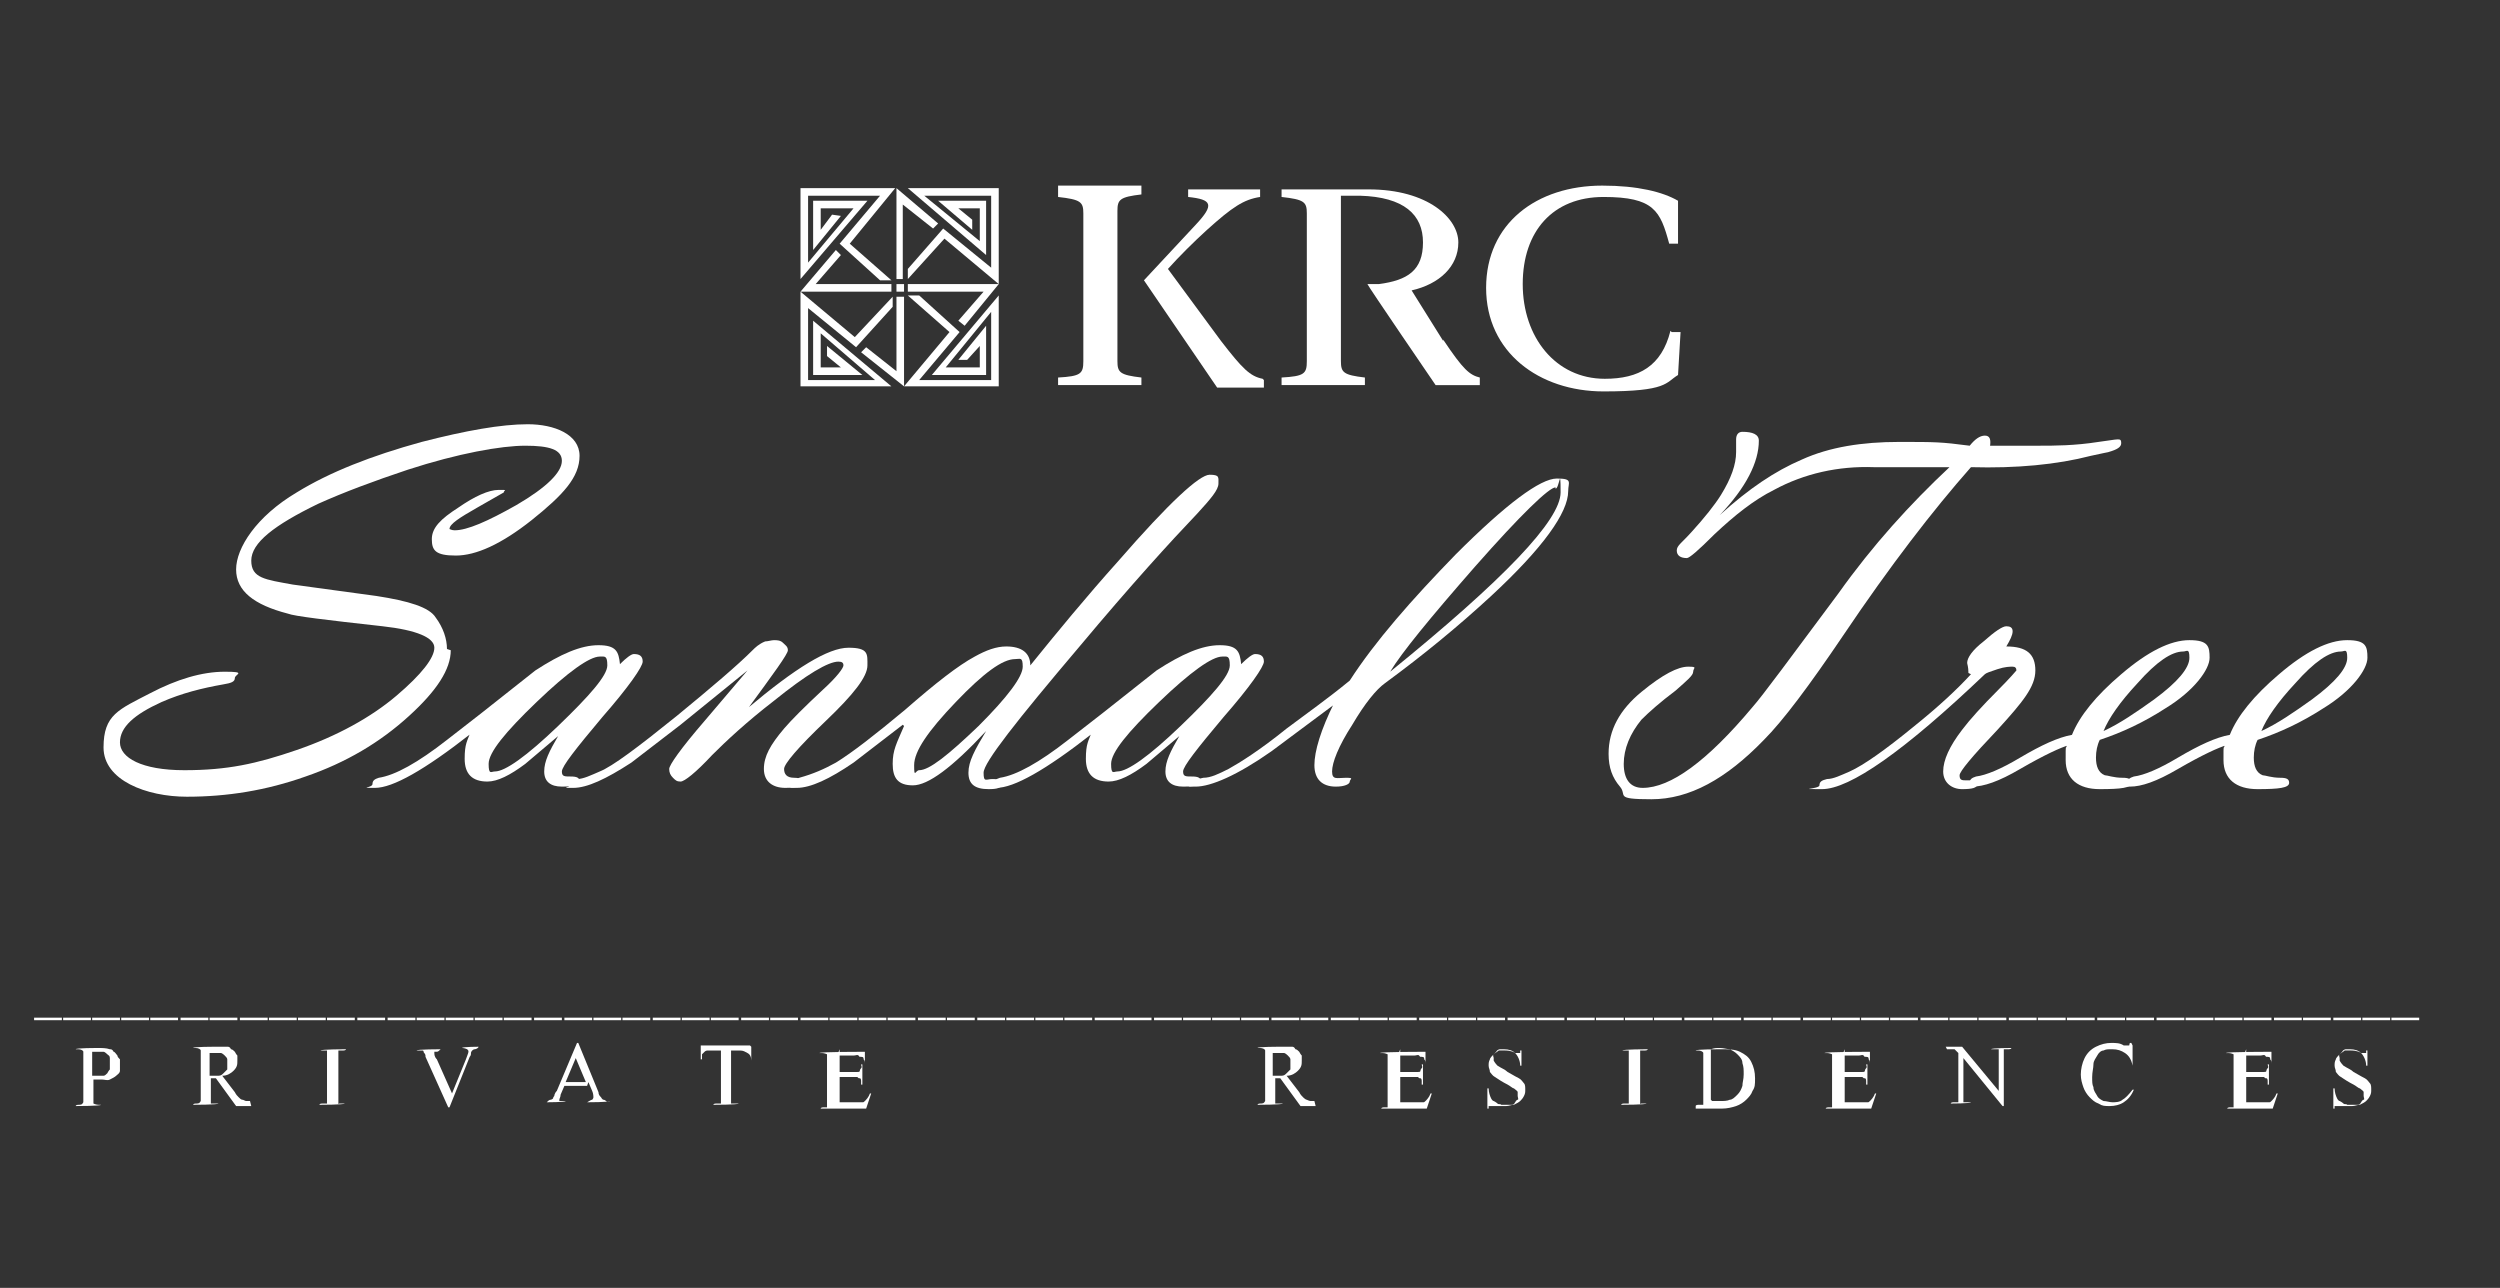 <?xml version="1.0" encoding="UTF-8"?>
<svg id="Layer_4" xmlns="http://www.w3.org/2000/svg" version="1.1" viewBox="0 0 198 102">
  <rect x="0" y="0" width="198" height="102" fill="#333333" stroke="none"/>
  <!-- Generator: Adobe Illustrator 29.1.0, SVG Export Plug-In . SVG Version: 2.1.0 Build 142)  -->
  <defs>
    <style>
      .st0 {
        fill: #fff;
      }
    </style>
  </defs>
  <g>
    <rect class="st0" x="71" y="22.5" width=".6" height=".6"/>
    <polygon class="st0" points="66.2 19.8 63.4 23.1 70.6 23.1 70.6 22.5 64.6 22.5 66.6 20.2 66.2 19.8"/>
    <polygon class="st0" points="64.4 15.9 64.4 19.8 66.6 17.1 65.9 17 65 18.2 65 16.5 67.6 16.5 64 20.8 64 15.5 69.7 15.5 66.5 19.3 69.7 22.2 70.6 22.2 67.3 19.3 70.9 14.9 63.4 14.9 63.4 22.1 68.7 15.9 64.4 15.9"/>
    <polygon class="st0" points="71 29.4 68.6 27.5 68.2 27.9 71.6 30.6 71.6 23.5 71 23.5 71 29.4"/>
    <polygon class="st0" points="64.4 29.7 68.3 29.7 65.5 27.4 65.5 28.2 66.6 29.1 65 29.1 65 26.4 69.3 30.1 64 30.1 64 24.4 67.8 27.5 70.7 24.3 70.7 23.5 67.7 26.7 63.4 23.1 63.4 30.6 70.6 30.6 64.4 25.4 64.4 29.7"/>
    <polygon class="st0" points="76.4 25.8 79.1 22.5 71.9 22.5 71.9 23.1 77.9 23.1 75.9 25.4 76.4 25.8"/>
    <polygon class="st0" points="78.1 29.7 78.1 25.8 75.9 28.5 76.6 28.5 77.6 27.4 77.6 29.1 74.9 29.1 78.5 24.7 78.5 30.1 72.8 30.1 76 26.3 72.8 23.4 71.9 23.4 75.2 26.3 71.6 30.6 79.1 30.6 79.1 23.4 73.8 29.7 78.1 29.7"/>
    <polygon class="st0" points="71.5 16.2 73.9 18.1 74.3 17.7 71 14.9 71 22.1 71.5 22.1 71.5 16.2"/>
    <polygon class="st0" points="78.1 20.2 78.1 15.9 74.3 15.9 77 18.2 77 17.4 75.9 16.5 77.6 16.5 77.6 19.1 73.2 15.5 78.5 15.5 78.5 21.2 74.7 18.1 71.9 21.3 71.9 22.1 74.8 18.9 79.1 22.5 79.1 14.9 71.9 14.9 78.1 20.2"/>
    <path class="st0" d="M100.1,30.1v.6h-3.7l-5.8-8.5h0c0,0,0,0,0,0l4.1-4.4c1.5-1.6,1.3-2-.6-2.2v-.6h5.7v.6c-1.3.2-2.2.8-4.2,2.6-1.1,1-2.2,2.1-3.1,3.1l4.2,5.7c1.7,2.2,2.3,2.8,3.3,3Z"/>
    <path class="st0" d="M83.8,15.6c1.8.2,2,.4,2,1.3v11.7c0,1-.2,1.2-2,1.3v.6h6.6v-.6c-1.7-.2-1.9-.4-1.9-1.3v-3.6h0v-6.8h0v-1.5c0-.9.2-1.1,1.9-1.3v-.7h-6.6v.6Z"/>
    <path class="st0" d="M114.3,27l-2.5-4c2.2-.5,3.7-1.9,3.7-3.8s-2.4-4.2-7.1-4.2h-6.9v.6c1.8.2,2,.4,2,1.3v11.7c0,1-.2,1.2-2,1.3v.6h6.6v-.6c-1.7-.2-1.9-.4-1.9-1.3v-3.6h0v-3.5h0v-6h1.5c3.5.1,5,1.5,5,3.7s-1.2,3-3.5,3.3h-.9c0,.1,5.4,8,5.4,8h3.5v-.6c-.8-.2-1.3-.6-2.9-3Z"/>
    <path class="st0" d="M132.3,26.2c-.7,2.8-2.5,3.8-5.2,3.8-3.9,0-6.5-3.3-6.5-7.5s2.4-6.9,6.4-6.9,4.5,1.1,5.2,3.7h.7v-3.4c-1.2-.7-3.2-1.2-6-1.2-5.2,0-9.2,3-9.2,8.1s4.2,8.2,9.3,8.2,4.9-.7,5.9-1.3l.2-3.4h-.7Z"/>
  </g>
  <g>
    <g>
      <path class="st0" d="M35.7,51.5c0,1.5-1.1,3.2-3.3,5.2-2.3,2.1-5,3.7-8.2,4.8-3.1,1.1-6.2,1.6-9.4,1.6s-6.6-1.3-6.6-3.9,1.2-3,3.7-4.3c2.1-1.1,4.1-1.7,5.9-1.7s.8.2.8.5-.3.4-.9.5c-1.7.3-3.3.7-4.9,1.4-2.2,1-3.3,2-3.3,3.2s1.7,2.2,5.1,2.2,5.7-.5,8.9-1.6c3.2-1.1,5.9-2.6,7.9-4.3,2-1.7,3-3,3-3.8s-1.4-1.4-4.1-1.7c-4.5-.5-7-.8-7.5-1-2.7-.7-4.1-1.8-4.1-3.5s1.6-4.2,4.8-6.1c2.6-1.6,5.9-2.9,9.9-4,3.5-.9,6.3-1.4,8.4-1.4s4.1.8,4.1,2.5-1.3,3.1-3.8,5.1c-2.4,1.9-4.4,2.8-6,2.8s-1.9-.4-1.9-1.3.7-1.6,2.1-2.5c1.3-.9,2.4-1.4,3.2-1.4s.4,0,.4.2l-2.1,1.2c-1.4.8-2.2,1.3-2.2,1.7,0,0,.2.1.4.1,1,0,2.6-.7,4.9-2,2.4-1.4,3.6-2.6,3.6-3.5s-1-1.2-2.9-1.2-5.3.6-9.3,1.9c-2.7.9-5.1,1.8-7.1,2.7-3.5,1.7-5.3,3.1-5.3,4.5s1.1,1.5,3.3,1.9l6.6.9c2.6.4,4.2.9,4.7,1.7.6.8.9,1.7.9,2.5Z"/>
      <path class="st0" d="M37.3,58.1c-3.7,2.9-6.2,4.3-7.6,4.3s-.2,0-.2-.3.2-.4.5-.5c1.3-.2,3.1-1.2,5.4-3l2.7-2.1,4.3-3.4c2-1.3,3.6-2,5-2s1.6.5,1.7,1.5c.5-.5.9-.8,1.1-.8.5,0,.7.2.7.6s-1.1,2-3.2,4.4c-2.1,2.5-3.2,3.9-3.2,4.3s.2.4.7.4.7.1.7.4-.5.4-1.4.4-1.4-.4-1.4-1.2.4-1.6,1.1-2.8l-2.6,2.2c-1.2.9-2.2,1.4-3,1.4-1.2,0-1.8-.6-1.8-1.8s.2-1.4.5-2.2ZM47.5,52c-.8,0-2.5,1.2-5,3.6-2.5,2.4-3.8,4-3.8,4.9s.2.6.5.6c.8,0,2.5-1.2,5-3.6s3.9-4,3.9-4.8-.2-.7-.6-.7Z"/>
      <path class="st0" d="M59.2,56.1c3.8-3.2,6.4-4.8,8-4.8s1.5.5,1.5,1.4-1.1,2.3-3.3,4.4-3.3,3.4-3.3,3.8.2.7.8.7c.5,0,.8.2.8.4s-.5.4-1.5.4-1.7-.5-1.7-1.5.5-1.9,1.6-3.2c.6-.7,1.6-1.7,3.1-3.1,1.1-1,1.6-1.7,1.6-1.9s-.1-.3-.4-.3c-.8,0-2.5,1-5.1,3.1-2.2,1.7-3.8,3.2-4.9,4.3-1.3,1.4-2.2,2.1-2.5,2.1s-.4-.1-.6-.3c-.2-.2-.3-.4-.3-.7s.9-1.6,2.8-3.8l3.4-4-5.3,4.3-3.9,3c-2,1.3-3.5,2-4.6,2s-.3,0-.3-.2c0-.2.2-.4.6-.5.5,0,1.1-.3,1.8-.6,1-.4,3-1.9,6.1-4.4,2.8-2.3,4.8-4,6-5.2.2-.2.5-.5,1-.7.2,0,.5-.1.7-.1s.5,0,.7.2c.2.2.4.3.4.6s-1.1,1.8-3.3,4.8Z"/>
      <path class="st0" d="M71.5,57.4l-3.9,3c-1.9,1.3-3.4,2-4.5,2s-.2,0-.2-.3c0-.3.1-.4.4-.5,1.1-.3,2-.7,2.9-1.2,1.3-.8,3.1-2.2,5.5-4.2,2.4-2.1,4.2-3.5,5.5-4.2.9-.5,1.7-.8,2.5-.8,1.2,0,1.9.5,1.9,1.5,2.1-2.6,4.4-5.4,7-8.3,4-4.6,6.4-6.8,7.2-6.8s.7.2.7.7-.6,1.2-1.7,2.4c-2.1,2.2-5.2,5.6-9.3,10.5-5,5.9-7.6,9.2-7.6,10s.2.5.7.5c.5,0,.7.1.7.4s-.3.4-1,.4c-1.1,0-1.6-.4-1.6-1.3s.5-1.8,1.4-3.3c-2.7,2.9-4.6,4.3-5.8,4.3s-1.6-.6-1.6-1.7.3-1.6.9-3ZM72.8,61c.8,0,2.3-1.2,4.7-3.5,2.3-2.3,3.5-3.9,3.5-4.7s-.2-.6-.6-.6c-1,0-2.5,1.1-4.7,3.4-2.2,2.3-3.3,3.9-3.3,5s.1.4.4.4Z"/>
      <path class="st0" d="M86.5,58.1c-3.7,2.9-6.2,4.3-7.6,4.3s-.2,0-.2-.3.2-.4.5-.5c1.3-.2,3.1-1.2,5.4-3l2.7-2.1,4.3-3.4c2-1.3,3.6-2,5-2s1.6.5,1.7,1.5c.5-.5.9-.8,1.1-.8.5,0,.7.2.7.6s-1.1,2-3.2,4.4c-2.1,2.5-3.2,3.9-3.2,4.3s.2.4.7.4.7.1.7.4-.5.4-1.4.4-1.4-.4-1.4-1.2.4-1.6,1.1-2.8l-2.6,2.2c-1.2.9-2.2,1.4-3,1.4-1.2,0-1.8-.6-1.8-1.8s.2-1.4.5-2.2ZM96.8,52c-.8,0-2.5,1.2-5,3.6-2.5,2.4-3.8,4-3.8,4.9s.2.6.5.6c.8,0,2.5-1.2,5-3.6s3.9-4,3.9-4.8-.2-.7-.6-.7Z"/>
      <path class="st0" d="M105.8,55.7l-5.1,3.8c-2.7,1.9-4.8,2.8-6,2.8s-.2,0-.2-.2c0-.3.3-.4.8-.5.6,0,1.2-.3,2-.7.9-.5,2.5-1.5,4.6-3.2,1.6-1.2,3.3-2.4,5-3.8,2-3.1,4.9-6.4,8.4-10,4-4,6.7-6,8-6s.9.3.9,1c0,1.7-2,4.5-6.1,8.3-2.6,2.4-5.4,4.7-8.4,6.9-.7.5-1.6,1.6-2.6,3.3-1.1,1.7-1.6,3-1.6,3.7s.4.5,1.1.5.3.1.3.3-.4.4-1.1.4c-1.1,0-1.7-.6-1.7-1.7s.5-2.8,1.6-5ZM123.2,38.6c-.5,0-2.7,2.1-6.4,6.3-3.5,4-5.8,6.8-6.7,8.3,9-7.3,13.5-12,13.5-14.2s-.1-.3-.4-.3Z"/>
      <path class="st0" d="M157.6,35.3h3.9c1.2,0,2.8,0,4.7-.3.8-.1,1.3-.2,1.5-.2.2,0,.3,0,.3.3s-.3.5-1,.7l-1.4.3c-2.7.7-5.9,1-9.5.9-3,3.4-6.4,7.8-10.1,13.3-2.7,4-4.8,6.8-6.3,8.3-3,3.1-5.9,4.7-8.9,4.7s-1.9-.3-2.5-1c-.6-.7-.9-1.5-.9-2.6,0-1.9.9-3.5,2.6-4.9,1.7-1.4,2.9-2,3.7-2s.4.1.4.4-.5.7-1.4,1.5c-1.2.9-2.1,1.7-2.7,2.3-.9,1.1-1.4,2.3-1.4,3.5s.5,1.9,1.5,1.9c2.2,0,5.1-2.1,8.7-6.4.8-.9,3-3.9,6.8-9,2.7-3.8,5.7-7.1,8.8-10h-6c-2.8-.1-5.5.5-7.9,1.8-1.6.8-3.1,2-4.7,3.5-1.3,1.3-2,1.9-2.2,1.9-.5,0-.8-.2-.8-.6s.4-.6,1.2-1.5c1-1.1,1.8-2.1,2.3-2.9.8-1.3,1.2-2.4,1.2-3.4s0-.3,0-.5,0-.4,0-.5c0-.4.2-.6.5-.6.8,0,1.3.2,1.3.7,0,1.7-1,3.7-3.1,5.9,2.3-2.1,4.4-3.5,6.5-4.4,2.2-1,4.8-1.4,7.7-1.4s3.3,0,5.6.3c.4-.5.8-.8,1.2-.8s.5.3.4.9Z"/>
      <path class="st0" d="M155.9,53.3c0-.5-.1-.7-.1-.8,0-.4.4-1,1.3-1.7.9-.8,1.5-1.2,1.8-1.2s.5.1.5.4-.2.7-.5,1.2c1.6,0,2.3.6,2.3,1.9s-1,2.5-3,4.7c-2,2.1-3,3.3-3,3.6s.1.4.4.4h.7c.2,0,.3,0,.3.3s-.4.4-1.2.4-1.5-.5-1.5-1.4.5-2,1.5-3.3c.6-.8,1.6-1.9,2.8-3.1,1-1,1.5-1.6,1.5-1.6,0-.2-.1-.3-.3-.3s-.6,0-1.2.2c-.6.2-.9.3-1,.4-6.4,6.1-10.7,9.1-12.9,9.1s-.2,0-.2-.3.2-.4.6-.5c.5,0,1.1-.3,1.8-.6,1.1-.5,2.8-1.7,5-3.5,2-1.6,3.5-3,4.6-4.2Z"/>
      <path class="st0" d="M163.9,59c-.7.2-2,.8-3.9,1.9-1.7,1-2.9,1.4-3.8,1.4s-.2,0-.2-.3.2-.4.5-.5c.8-.1,2-.6,3.5-1.5,1.7-1,3-1.6,4.1-1.8.6-1.5,1.9-3.1,3.9-4.8,2.1-1.8,3.9-2.7,5.4-2.7s1.6.5,1.6,1.4-1.2,2.6-3.5,4c-1.7,1.1-3.4,1.9-5.2,2.5-.2.4-.3.9-.3,1.4,0,.7.2,1.2.7,1.4.2,0,.7.2,1.4.2.5,0,.7.1.7.4,0,.4-.8.5-2.5.5s-2.7-.8-2.7-2.3,0-.7.1-1.2ZM166.6,57.9c1.3-.6,2.6-1.5,4-2.5,1.9-1.4,2.8-2.5,2.8-3.3s-.2-.5-.5-.5c-.9,0-2.1.8-3.6,2.5-1.4,1.5-2.3,2.8-2.7,3.8Z"/>
      <path class="st0" d="M176.4,59c-.7.2-2,.8-3.9,1.9-1.7,1-2.9,1.4-3.8,1.4s-.2,0-.2-.3.2-.4.5-.5c.8-.1,2-.6,3.5-1.5,1.7-1,3-1.6,4.1-1.8.6-1.5,1.9-3.1,3.9-4.8,2.1-1.8,3.9-2.7,5.4-2.7s1.6.5,1.6,1.4-1.2,2.6-3.5,4c-1.7,1.1-3.4,1.9-5.2,2.5-.2.4-.3.9-.3,1.4,0,.7.2,1.2.7,1.4.2,0,.7.2,1.4.2.5,0,.7.1.7.4,0,.4-.8.5-2.5.5s-2.7-.8-2.7-2.3,0-.7.1-1.2ZM179.1,57.9c1.3-.6,2.6-1.5,4-2.5,1.9-1.4,2.8-2.5,2.8-3.3s-.2-.5-.5-.5c-.9,0-2.1.8-3.6,2.5-1.4,1.5-2.3,2.8-2.7,3.8Z"/>
    </g>
    <g>
      <path class="st0" d="M4.9,80.7c0,0,0,0,0,.1,0,0,0,0,0,0h-2.2s0,0,0,0c0,0,0,0,0-.1s0,0,0-.1c0,0,0,0,0,0h2.2s0,0,0,0c0,0,0,0,0,.1Z"/>
      <path class="st0" d="M7.2,80.7c0,0,0,0,0,.1,0,0,0,0,0,0h-2.2s0,0,0,0c0,0,0,0,0-.1s0,0,0-.1c0,0,0,0,0,0h2.2s0,0,0,0c0,0,0,0,0,.1Z"/>
      <path class="st0" d="M9.5,80.7c0,0,0,0,0,.1,0,0,0,0,0,0h-2.2s0,0,0,0c0,0,0,0,0-.1s0,0,0-.1c0,0,0,0,0,0h2.2s0,0,0,0c0,0,0,0,0,.1Z"/>
      <path class="st0" d="M11.8,80.7c0,0,0,0,0,.1,0,0,0,0,0,0h-2.2s0,0,0,0c0,0,0,0,0-.1s0,0,0-.1c0,0,0,0,0,0h2.2s0,0,0,0c0,0,0,0,0,.1Z"/>
      <path class="st0" d="M14.1,80.7c0,0,0,0,0,.1,0,0,0,0,0,0h-2.2s0,0,0,0c0,0,0,0,0-.1s0,0,0-.1c0,0,0,0,0,0h2.2s0,0,0,0c0,0,0,0,0,.1Z"/>
      <path class="st0" d="M16.5,80.7c0,0,0,0,0,.1,0,0,0,0,0,0h-2.2s0,0,0,0c0,0,0,0,0-.1s0,0,0-.1c0,0,0,0,0,0h2.2s0,0,0,0c0,0,0,0,0,.1Z"/>
      <path class="st0" d="M18.8,80.7c0,0,0,0,0,.1,0,0,0,0,0,0h-2.2s0,0,0,0c0,0,0,0,0-.1s0,0,0-.1c0,0,0,0,0,0h2.2s0,0,0,0c0,0,0,0,0,.1Z"/>
      <path class="st0" d="M21.2,80.7c0,0,0,0,0,.1,0,0,0,0,0,0h-2.2s0,0,0,0c0,0,0,0,0-.1s0,0,0-.1c0,0,0,0,0,0h2.2s0,0,0,0c0,0,0,0,0,.1Z"/>
      <path class="st0" d="M23.5,80.7c0,0,0,0,0,.1,0,0,0,0,0,0h-2.2s0,0,0,0c0,0,0,0,0-.1s0,0,0-.1c0,0,0,0,0,0h2.2s0,0,0,0c0,0,0,0,0,.1Z"/>
      <path class="st0" d="M25.8,80.7c0,0,0,0,0,.1,0,0,0,0,0,0h-2.2s0,0,0,0c0,0,0,0,0-.1s0,0,0-.1c0,0,0,0,0,0h2.2s0,0,0,0c0,0,0,0,0,.1Z"/>
      <path class="st0" d="M28.1,80.7c0,0,0,0,0,.1,0,0,0,0,0,0h-2.2s0,0,0,0c0,0,0,0,0-.1s0,0,0-.1c0,0,0,0,0,0h2.2s0,0,0,0c0,0,0,0,0,.1Z"/>
      <path class="st0" d="M30.5,80.7c0,0,0,0,0,.1,0,0,0,0,0,0h-2.2s0,0,0,0c0,0,0,0,0-.1s0,0,0-.1c0,0,0,0,0,0h2.2s0,0,0,0c0,0,0,0,0,.1Z"/>
      <path class="st0" d="M32.9,80.7c0,0,0,0,0,.1,0,0,0,0,0,0h-2.2s0,0,0,0c0,0,0,0,0-.1s0,0,0-.1c0,0,0,0,0,0h2.2s0,0,0,0c0,0,0,0,0,.1Z"/>
      <path class="st0" d="M35.2,80.7c0,0,0,0,0,.1,0,0,0,0,0,0h-2.2s0,0,0,0c0,0,0,0,0-.1s0,0,0-.1c0,0,0,0,0,0h2.2s0,0,0,0c0,0,0,0,0,.1Z"/>
      <path class="st0" d="M37.5,80.7c0,0,0,0,0,.1,0,0,0,0,0,0h-2.2s0,0,0,0c0,0,0,0,0-.1s0,0,0-.1c0,0,0,0,0,0h2.2s0,0,0,0c0,0,0,0,0,.1Z"/>
      <path class="st0" d="M39.8,80.7c0,0,0,0,0,.1,0,0,0,0,0,0h-2.2s0,0,0,0c0,0,0,0,0-.1s0,0,0-.1c0,0,0,0,0,0h2.2s0,0,0,0c0,0,0,0,0,.1Z"/>
      <path class="st0" d="M42.1,80.7c0,0,0,0,0,.1,0,0,0,0,0,0h-2.2s0,0,0,0c0,0,0,0,0-.1s0,0,0-.1c0,0,0,0,0,0h2.2s0,0,0,0c0,0,0,0,0,.1Z"/>
      <path class="st0" d="M44.5,80.7c0,0,0,0,0,.1,0,0,0,0,0,0h-2.2s0,0,0,0c0,0,0,0,0-.1s0,0,0-.1c0,0,0,0,0,0h2.2s0,0,0,0c0,0,0,0,0,.1Z"/>
      <path class="st0" d="M46.9,80.7c0,0,0,0,0,.1,0,0,0,0,0,0h-2.2s0,0,0,0c0,0,0,0,0-.1s0,0,0-.1c0,0,0,0,0,0h2.2s0,0,0,0c0,0,0,0,0,.1Z"/>
      <path class="st0" d="M49.2,80.7c0,0,0,0,0,.1,0,0,0,0,0,0h-2.2s0,0,0,0c0,0,0,0,0-.1s0,0,0-.1c0,0,0,0,0,0h2.2s0,0,0,0c0,0,0,0,0,.1Z"/>
      <path class="st0" d="M51.5,80.7c0,0,0,0,0,.1,0,0,0,0,0,0h-2.2s0,0,0,0c0,0,0,0,0-.1s0,0,0-.1c0,0,0,0,0,0h2.2s0,0,0,0c0,0,0,0,0,.1Z"/>
      <path class="st0" d="M53.9,80.7c0,0,0,0,0,.1,0,0,0,0,0,0h-2.2s0,0,0,0c0,0,0,0,0-.1s0,0,0-.1c0,0,0,0,0,0h2.2s0,0,0,0c0,0,0,0,0,.1Z"/>
      <path class="st0" d="M56.2,80.7c0,0,0,0,0,.1,0,0,0,0,0,0h-2.2s0,0,0,0c0,0,0,0,0-.1s0,0,0-.1c0,0,0,0,0,0h2.2s0,0,0,0c0,0,0,0,0,.1Z"/>
      <path class="st0" d="M58.5,80.7c0,0,0,0,0,.1,0,0,0,0,0,0h-2.2s0,0,0,0c0,0,0,0,0-.1s0,0,0-.1c0,0,0,0,0,0h2.2s0,0,0,0c0,0,0,0,0,.1Z"/>
      <path class="st0" d="M60.9,80.7c0,0,0,0,0,.1,0,0,0,0,0,0h-2.2s0,0,0,0c0,0,0,0,0-.1s0,0,0-.1c0,0,0,0,0,0h2.2s0,0,0,0c0,0,0,0,0,.1Z"/>
      <path class="st0" d="M63.2,80.7c0,0,0,0,0,.1,0,0,0,0,0,0h-2.2s0,0,0,0c0,0,0,0,0-.1s0,0,0-.1c0,0,0,0,0,0h2.2s0,0,0,0c0,0,0,0,0,.1Z"/>
      <path class="st0" d="M65.6,80.7c0,0,0,0,0,.1,0,0,0,0,0,0h-2.2s0,0,0,0c0,0,0,0,0-.1s0,0,0-.1c0,0,0,0,0,0h2.2s0,0,0,0c0,0,0,0,0,.1Z"/>
      <path class="st0" d="M67.9,80.7c0,0,0,0,0,.1,0,0,0,0,0,0h-2.2s0,0,0,0c0,0,0,0,0-.1s0,0,0-.1c0,0,0,0,0,0h2.2s0,0,0,0c0,0,0,0,0,.1Z"/>
      <path class="st0" d="M70.2,80.7c0,0,0,0,0,.1,0,0,0,0,0,0h-2.2s0,0,0,0c0,0,0,0,0-.1s0,0,0-.1c0,0,0,0,0,0h2.2s0,0,0,0c0,0,0,0,0,.1Z"/>
      <path class="st0" d="M72.5,80.7c0,0,0,0,0,.1,0,0,0,0,0,0h-2.2s0,0,0,0c0,0,0,0,0-.1s0,0,0-.1c0,0,0,0,0,0h2.2s0,0,0,0c0,0,0,0,0,.1Z"/>
      <path class="st0" d="M74.9,80.7c0,0,0,0,0,.1,0,0,0,0,0,0h-2.2s0,0,0,0c0,0,0,0,0-.1s0,0,0-.1c0,0,0,0,0,0h2.2s0,0,0,0c0,0,0,0,0,.1Z"/>
      <path class="st0" d="M77.2,80.7c0,0,0,0,0,.1,0,0,0,0,0,0h-2.2s0,0,0,0c0,0,0,0,0-.1s0,0,0-.1c0,0,0,0,0,0h2.2s0,0,0,0c0,0,0,0,0,.1Z"/>
      <path class="st0" d="M79.6,80.7c0,0,0,0,0,.1,0,0,0,0,0,0h-2.2s0,0,0,0c0,0,0,0,0-.1s0,0,0-.1c0,0,0,0,0,0h2.2s0,0,0,0c0,0,0,0,0,.1Z"/>
      <path class="st0" d="M81.9,80.7c0,0,0,0,0,.1,0,0,0,0,0,0h-2.2s0,0,0,0c0,0,0,0,0-.1s0,0,0-.1c0,0,0,0,0,0h2.2s0,0,0,0c0,0,0,0,0,.1Z"/>
      <path class="st0" d="M84.2,80.7c0,0,0,0,0,.1,0,0,0,0,0,0h-2.2s0,0,0,0c0,0,0,0,0-.1s0,0,0-.1c0,0,0,0,0,0h2.2s0,0,0,0c0,0,0,0,0,.1Z"/>
      <path class="st0" d="M86.5,80.7c0,0,0,0,0,.1,0,0,0,0,0,0h-2.2s0,0,0,0c0,0,0,0,0-.1s0,0,0-.1c0,0,0,0,0,0h2.2s0,0,0,0c0,0,0,0,0,.1Z"/>
      <path class="st0" d="M88.9,80.7c0,0,0,0,0,.1,0,0,0,0,0,0h-2.2s0,0,0,0c0,0,0,0,0-.1s0,0,0-.1c0,0,0,0,0,0h2.2s0,0,0,0c0,0,0,0,0,.1Z"/>
      <path class="st0" d="M91.2,80.7c0,0,0,0,0,.1,0,0,0,0,0,0h-2.2s0,0,0,0c0,0,0,0,0-.1s0,0,0-.1c0,0,0,0,0,0h2.2s0,0,0,0c0,0,0,0,0,.1Z"/>
      <path class="st0" d="M93.6,80.7c0,0,0,0,0,.1,0,0,0,0,0,0h-2.2s0,0,0,0c0,0,0,0,0-.1s0,0,0-.1c0,0,0,0,0,0h2.2s0,0,0,0c0,0,0,0,0,.1Z"/>
      <path class="st0" d="M95.9,80.7c0,0,0,0,0,.1,0,0,0,0,0,0h-2.2s0,0,0,0c0,0,0,0,0-.1s0,0,0-.1c0,0,0,0,0,0h2.2s0,0,0,0c0,0,0,0,0,.1Z"/>
      <path class="st0" d="M98.2,80.7c0,0,0,0,0,.1,0,0,0,0,0,0h-2.2s0,0,0,0c0,0,0,0,0-.1s0,0,0-.1c0,0,0,0,0,0h2.2s0,0,0,0c0,0,0,0,0,.1Z"/>
      <path class="st0" d="M100.5,80.7c0,0,0,0,0,.1,0,0,0,0,0,0h-2.2s0,0,0,0c0,0,0,0,0-.1s0,0,0-.1c0,0,0,0,0,0h2.2s0,0,0,0c0,0,0,0,0,.1Z"/>
      <path class="st0" d="M102.9,80.7c0,0,0,0,0,.1,0,0,0,0,0,0h-2.2s0,0,0,0c0,0,0,0,0-.1s0,0,0-.1c0,0,0,0,0,0h2.2s0,0,0,0c0,0,0,0,0,.1Z"/>
      <path class="st0" d="M105.2,80.7c0,0,0,0,0,.1,0,0,0,0,0,0h-2.2s0,0,0,0c0,0,0,0,0-.1s0,0,0-.1c0,0,0,0,0,0h2.2s0,0,0,0c0,0,0,0,0,.1Z"/>
      <path class="st0" d="M107.6,80.7c0,0,0,0,0,.1,0,0,0,0,0,0h-2.2s0,0,0,0c0,0,0,0,0-.1s0,0,0-.1c0,0,0,0,0,0h2.2s0,0,0,0c0,0,0,0,0,.1Z"/>
      <path class="st0" d="M109.9,80.7c0,0,0,0,0,.1,0,0,0,0,0,0h-2.2s0,0,0,0c0,0,0,0,0-.1s0,0,0-.1c0,0,0,0,0,0h2.2s0,0,0,0c0,0,0,0,0,.1Z"/>
      <path class="st0" d="M112.2,80.7c0,0,0,0,0,.1,0,0,0,0,0,0h-2.2s0,0,0,0c0,0,0,0,0-.1s0,0,0-.1c0,0,0,0,0,0h2.2s0,0,0,0c0,0,0,0,0,.1Z"/>
      <path class="st0" d="M114.6,80.7c0,0,0,0,0,.1,0,0,0,0,0,0h-2.2s0,0,0,0c0,0,0,0,0-.1s0,0,0-.1c0,0,0,0,0,0h2.2s0,0,0,0c0,0,0,0,0,.1Z"/>
      <path class="st0" d="M116.9,80.7c0,0,0,0,0,.1,0,0,0,0,0,0h-2.2s0,0,0,0c0,0,0,0,0-.1s0,0,0-.1c0,0,0,0,0,0h2.2s0,0,0,0c0,0,0,0,0,.1Z"/>
      <path class="st0" d="M119.2,80.7c0,0,0,0,0,.1,0,0,0,0,0,0h-2.2s0,0,0,0c0,0,0,0,0-.1s0,0,0-.1c0,0,0,0,0,0h2.2s0,0,0,0c0,0,0,0,0,.1Z"/>
      <path class="st0" d="M121.6,80.7c0,0,0,0,0,.1,0,0,0,0,0,0h-2.2s0,0,0,0c0,0,0,0,0-.1s0,0,0-.1c0,0,0,0,0,0h2.2s0,0,0,0c0,0,0,0,0,.1Z"/>
      <path class="st0" d="M123.9,80.7c0,0,0,0,0,.1,0,0,0,0,0,0h-2.2s0,0,0,0c0,0,0,0,0-.1s0,0,0-.1c0,0,0,0,0,0h2.2s0,0,0,0c0,0,0,0,0,.1Z"/>
      <path class="st0" d="M126.3,80.7c0,0,0,0,0,.1,0,0,0,0,0,0h-2.2s0,0,0,0c0,0,0,0,0-.1s0,0,0-.1c0,0,0,0,0,0h2.2s0,0,0,0c0,0,0,0,0,.1Z"/>
      <path class="st0" d="M128.6,80.7c0,0,0,0,0,.1,0,0,0,0,0,0h-2.2s0,0,0,0c0,0,0,0,0-.1s0,0,0-.1c0,0,0,0,0,0h2.2s0,0,0,0c0,0,0,0,0,.1Z"/>
      <path class="st0" d="M130.9,80.7c0,0,0,0,0,.1,0,0,0,0,0,0h-2.2s0,0,0,0c0,0,0,0,0-.1s0,0,0-.1c0,0,0,0,0,0h2.2s0,0,0,0c0,0,0,0,0,.1Z"/>
      <path class="st0" d="M133.2,80.7c0,0,0,0,0,.1,0,0,0,0,0,0h-2.2s0,0,0,0c0,0,0,0,0-.1s0,0,0-.1c0,0,0,0,0,0h2.2s0,0,0,0c0,0,0,0,0,.1Z"/>
      <path class="st0" d="M135.6,80.7c0,0,0,0,0,.1,0,0,0,0,0,0h-2.2s0,0,0,0c0,0,0,0,0-.1s0,0,0-.1c0,0,0,0,0,0h2.2s0,0,0,0c0,0,0,0,0,.1Z"/>
      <path class="st0" d="M137.9,80.7c0,0,0,0,0,.1,0,0,0,0,0,0h-2.2s0,0,0,0c0,0,0,0,0-.1s0,0,0-.1c0,0,0,0,0,0h2.2s0,0,0,0c0,0,0,0,0,.1Z"/>
      <path class="st0" d="M140.3,80.7c0,0,0,0,0,.1,0,0,0,0,0,0h-2.2s0,0,0,0c0,0,0,0,0-.1s0,0,0-.1c0,0,0,0,0,0h2.2s0,0,0,0c0,0,0,0,0,.1Z"/>
      <path class="st0" d="M142.6,80.7c0,0,0,0,0,.1,0,0,0,0,0,0h-2.2s0,0,0,0c0,0,0,0,0-.1s0,0,0-.1c0,0,0,0,0,0h2.2s0,0,0,0c0,0,0,0,0,.1Z"/>
      <path class="st0" d="M145,80.7c0,0,0,0,0,.1,0,0,0,0,0,0h-2.2s0,0,0,0c0,0,0,0,0-.1s0,0,0-.1c0,0,0,0,0,0h2.2s0,0,0,0c0,0,0,0,0,.1Z"/>
      <path class="st0" d="M147.3,80.7c0,0,0,0,0,.1,0,0,0,0,0,0h-2.2s0,0,0,0c0,0,0,0,0-.1s0,0,0-.1c0,0,0,0,0,0h2.2s0,0,0,0c0,0,0,0,0,.1Z"/>
      <path class="st0" d="M149.6,80.7c0,0,0,0,0,.1,0,0,0,0,0,0h-2.2s0,0,0,0c0,0,0,0,0-.1s0,0,0-.1c0,0,0,0,0,0h2.2s0,0,0,0c0,0,0,0,0,.1Z"/>
      <path class="st0" d="M151.9,80.7c0,0,0,0,0,.1,0,0,0,0,0,0h-2.2s0,0,0,0c0,0,0,0,0-.1s0,0,0-.1c0,0,0,0,0,0h2.2s0,0,0,0c0,0,0,0,0,.1Z"/>
      <path class="st0" d="M154.3,80.7c0,0,0,0,0,.1,0,0,0,0,0,0h-2.2s0,0,0,0c0,0,0,0,0-.1s0,0,0-.1c0,0,0,0,0,0h2.2s0,0,0,0c0,0,0,0,0,.1Z"/>
      <path class="st0" d="M156.6,80.7c0,0,0,0,0,.1,0,0,0,0,0,0h-2.2s0,0,0,0c0,0,0,0,0-.1s0,0,0-.1c0,0,0,0,0,0h2.2s0,0,0,0c0,0,0,0,0,.1Z"/>
      <path class="st0" d="M158.9,80.7c0,0,0,0,0,.1,0,0,0,0,0,0h-2.2s0,0,0,0c0,0,0,0,0-.1s0,0,0-.1c0,0,0,0,0,0h2.2s0,0,0,0c0,0,0,0,0,.1Z"/>
      <path class="st0" d="M161.3,80.7c0,0,0,0,0,.1,0,0,0,0,0,0h-2.2s0,0,0,0c0,0,0,0,0-.1s0,0,0-.1c0,0,0,0,0,0h2.2s0,0,0,0c0,0,0,0,0,.1Z"/>
      <path class="st0" d="M163.6,80.7c0,0,0,0,0,.1,0,0,0,0,0,0h-2.2s0,0,0,0c0,0,0,0,0-.1s0,0,0-.1c0,0,0,0,0,0h2.2s0,0,0,0c0,0,0,0,0,.1Z"/>
      <path class="st0" d="M165.9,80.7c0,0,0,0,0,.1,0,0,0,0,0,0h-2.2s0,0,0,0c0,0,0,0,0-.1s0,0,0-.1c0,0,0,0,0,0h2.2s0,0,0,0c0,0,0,0,0,.1Z"/>
      <path class="st0" d="M168.3,80.7c0,0,0,0,0,.1,0,0,0,0,0,0h-2.2s0,0,0,0c0,0,0,0,0-.1s0,0,0-.1c0,0,0,0,0,0h2.2s0,0,0,0c0,0,0,0,0,.1Z"/>
      <path class="st0" d="M170.6,80.7c0,0,0,0,0,.1,0,0,0,0,0,0h-2.2s0,0,0,0c0,0,0,0,0-.1s0,0,0-.1c0,0,0,0,0,0h2.2s0,0,0,0c0,0,0,0,0,.1Z"/>
      <path class="st0" d="M173,80.7c0,0,0,0,0,.1,0,0,0,0,0,0h-2.2s0,0,0,0c0,0,0,0,0-.1s0,0,0-.1c0,0,0,0,0,0h2.2s0,0,0,0c0,0,0,0,0,.1Z"/>
      <path class="st0" d="M175.3,80.7c0,0,0,0,0,.1,0,0,0,0,0,0h-2.2s0,0,0,0c0,0,0,0,0-.1s0,0,0-.1c0,0,0,0,0,0h2.2s0,0,0,0c0,0,0,0,0,.1Z"/>
      <path class="st0" d="M177.6,80.7c0,0,0,0,0,.1,0,0,0,0,0,0h-2.2s0,0,0,0c0,0,0,0,0-.1s0,0,0-.1c0,0,0,0,0,0h2.2s0,0,0,0c0,0,0,0,0,.1Z"/>
      <path class="st0" d="M179.9,80.7c0,0,0,0,0,.1,0,0,0,0,0,0h-2.2s0,0,0,0c0,0,0,0,0-.1s0,0,0-.1c0,0,0,0,0,0h2.2s0,0,0,0c0,0,0,0,0,.1Z"/>
      <path class="st0" d="M182.3,80.7c0,0,0,0,0,.1,0,0,0,0,0,0h-2.2s0,0,0,0c0,0,0,0,0-.1s0,0,0-.1c0,0,0,0,0,0h2.2s0,0,0,0c0,0,0,0,0,.1Z"/>
      <path class="st0" d="M184.6,80.7c0,0,0,0,0,.1,0,0,0,0,0,0h-2.2s0,0,0,0c0,0,0,0,0-.1s0,0,0-.1c0,0,0,0,0,0h2.2s0,0,0,0c0,0,0,0,0,.1Z"/>
      <path class="st0" d="M187,80.7c0,0,0,0,0,.1,0,0,0,0,0,0h-2.2s0,0,0,0c0,0,0,0,0-.1s0,0,0-.1c0,0,0,0,0,0h2.2s0,0,0,0c0,0,0,0,0,.1Z"/>
      <path class="st0" d="M189.3,80.7c0,0,0,0,0,.1,0,0,0,0,0,0h-2.2s0,0,0,0c0,0,0,0,0-.1s0,0,0-.1c0,0,0,0,0,0h2.2s0,0,0,0c0,0,0,0,0,.1Z"/>
      <path class="st0" d="M191.6,80.7c0,0,0,0,0,.1,0,0,0,0,0,0h-2.2s0,0,0,0c0,0,0,0,0-.1s0,0,0-.1c0,0,0,0,0,0h2.2s0,0,0,0c0,0,0,0,0,.1Z"/>
    </g>
    <path class="st0" d="M7.4,85.4v1.4c0,.3,0,.5,0,.6,0,0,.2.1.4.1h.2c0,.1-2,.1-2,.1h0c0-.1.2-.1.2-.1.2,0,.3,0,.4-.2,0,0,0-.2,0-.5v-3c0-.3,0-.5,0-.5,0-.1-.2-.2-.4-.2h-.2c0-.1,1.7-.1,1.7-.1.4,0,.7,0,1,.1.1,0,.2,0,.3.2.1,0,.2.2.3.3,0,.1.1.2.2.3,0,.1,0,.3,0,.4s0,.4,0,.5c0,.2-.2.3-.3.4s-.3.2-.5.3-.4,0-.6,0-.5,0-.8,0ZM7.4,85.2c.1,0,.2,0,.3,0,0,0,.2,0,.2,0,.1,0,.2,0,.3,0s.2-.1.3-.2c0,0,.1-.2.2-.3,0-.1,0-.3,0-.4s0-.3,0-.5-.1-.2-.2-.3c0,0-.2-.2-.3-.2-.1,0-.3,0-.4,0s-.3,0-.5,0v1.9Z"/>
    <path class="st0" d="M19.9,87.6h-1.2l-1.6-2.2c0,0-.1,0-.2,0,0,0,0,0-.1,0s0,0,0,0c0,0,0,0-.1,0v1.4c0,.2,0,.3,0,.4s0,.2,0,.2c0,0,0,0,.2,0,0,0,.1,0,.2,0h.2c0,.1-2,.1-2,.1h0c0-.1.2-.1.2-.1.2,0,.3,0,.4-.2,0,0,0-.2,0-.5v-3c0-.3,0-.5,0-.5,0-.1-.2-.2-.4-.2h-.2c0-.1,1.7-.1,1.7-.1.3,0,.5,0,.6,0,.2,0,.3,0,.4,0,.1,0,.2,0,.3.2.1,0,.2.1.3.2,0,0,.1.2.2.3,0,.1,0,.2,0,.4,0,.3,0,.5-.3.8-.2.2-.5.4-.9.4l1,1.3c.1.2.2.3.3.4s.2.2.3.2.2.1.3.1.2,0,.3,0h0ZM16.6,85.2s0,0,.1,0c0,0,0,0,0,0,.2,0,.4,0,.6,0,.2,0,.3-.1.4-.2s.2-.2.3-.3c0-.1,0-.3,0-.4s0-.3,0-.4c0-.1-.1-.2-.2-.3,0,0-.2-.2-.3-.2-.1,0-.3,0-.4,0s-.3,0-.5,0v1.9Z"/>
    <path class="st0" d="M27.3,87.4h0c0,.1-2,.1-2,.1h0c0-.1.2-.1.2-.1,0,0,.2,0,.2,0,0,0,.1,0,.2,0,0,0,0-.1,0-.2,0,0,0-.2,0-.4v-3c0-.1,0-.2,0-.3,0,0,0-.1,0-.2,0,0,0,0,0-.1,0,0,0,0,0,0-.1,0-.2,0-.3,0h-.2c0-.1,2-.1,2-.1h0c0,.1-.2.1-.2.1,0,0-.2,0-.2,0s-.1,0-.2,0c0,0,0,.1,0,.2s0,.2,0,.4v3c0,.1,0,.2,0,.3,0,0,0,.1,0,.2s0,0,0,.1,0,0,.1,0c0,0,.2,0,.3,0h.2Z"/>
    <path class="st0" d="M37.9,82.9h0c0,.1-.2.2-.3.2,0,0-.1,0-.2.1,0,0-.1.1-.1.2s0,.2-.1.3l-1.6,4h-.1l-1.8-4c0-.1,0-.2-.1-.3s0-.1-.1-.2c0,0-.1,0-.2,0s-.2,0-.3,0h0c0-.1,1.9-.1,1.9-.1h0c-.1.1-.2.2-.3.2,0,0-.1,0-.2,0s0,0,0,0c0,0,0,0,0,.1,0,.1,0,.3.2.5l1.2,2.7,1.1-2.7c.1-.3.2-.5.2-.6s0-.1-.1-.2c0,0-.2-.1-.4-.1h0c0-.1,1.4-.1,1.4-.1Z"/>
    <path class="st0" d="M46.5,86h-1.8l-.3.7c0,.2-.1.3-.1.4s0,0,0,.1c0,0,0,0,0,0,0,0,0,0,.2,0,0,0,.2,0,.3,0h0c0,.1-1.5.1-1.5.1h0c.1-.1.2-.2.3-.2,0,0,.1,0,.2-.1,0,0,0-.1.1-.2,0,0,0-.2.2-.4l1.6-3.8h.1l1.6,3.9c0,.2.1.3.2.4,0,0,.1.2.2.2,0,0,.1,0,.2.1s.2,0,.3,0h0c0,.1-1.8.1-1.8.1h0c.2-.1.3-.2.4-.2,0,0,.1-.1.1-.2,0,0,0-.3-.1-.5l-.3-.7ZM46.4,85.7l-.8-1.9-.8,1.9h1.6Z"/>
    <path class="st0" d="M59.5,82.9v1.1h0c0-.3-.1-.5-.3-.6s-.3-.2-.6-.2h-.7v3.6c0,.2,0,.3,0,.4s0,.2,0,.2c0,0,0,0,.2,0,0,0,.1,0,.2,0h.2c0,.1-2,.1-2,.1h0c0-.1.2-.1.2-.1,0,0,.2,0,.2,0s.1,0,.2,0c0,0,0-.1,0-.2,0,0,0-.2,0-.4v-3.6h-.6c-.1,0-.3,0-.4,0-.1,0-.2,0-.3.1,0,0-.1.1-.2.2,0,.1,0,.2,0,.4h-.1v-1.1h3.9Z"/>
    <path class="st0" d="M66.5,83.1v1.8h1c.2,0,.3,0,.4,0s.2,0,.2-.1c0,0,0-.1.1-.2s0-.2,0-.3h.1v1.6h-.1c0-.1,0-.2,0-.3,0,0,0-.2-.1-.2s-.1,0-.2-.1c0,0-.2,0-.4,0h-1v1.5c0,.1,0,.2,0,.3,0,0,0,.1,0,.2,0,0,0,0,.1,0,0,0,.1,0,.2,0h.8c.1,0,.2,0,.3,0s.2,0,.2,0c0,0,.1,0,.2,0s.1,0,.2-.1c.1-.1.3-.3.4-.6h.1l-.4,1.2h-3.6c0-.1.2-.1.2-.1,0,0,0,0,.1,0,0,0,0,0,.1,0,0,0,0,0,.1,0,0,0,0,0,0-.1,0,0,0-.2,0-.5v-3c0-.3,0-.5,0-.6,0,0-.2-.1-.4-.1h-.2c0-.1,3.6-.1,3.6-.1v1h0c0-.2,0-.3-.1-.4,0-.1,0-.2-.2-.2s-.1,0-.2-.1-.2,0-.4,0h-1.3Z"/>
    <path class="st0" d="M104.2,87.6h-1.2l-1.6-2.2c0,0-.1,0-.2,0,0,0,0,0-.1,0s0,0,0,0c0,0,0,0-.1,0v1.4c0,.2,0,.3,0,.4s0,.2,0,.2c0,0,0,0,.2,0,0,0,.1,0,.2,0h.2c0,.1-2,.1-2,.1h0c0-.1.2-.1.2-.1.2,0,.3,0,.4-.2,0,0,0-.2,0-.5v-3c0-.3,0-.5,0-.5,0-.1-.2-.2-.4-.2h-.2c0-.1,1.7-.1,1.7-.1.2,0,.5,0,.6,0,.2,0,.3,0,.4,0,.1,0,.2,0,.3.2.1,0,.2.1.3.2,0,0,.1.2.2.3,0,.1,0,.2,0,.4,0,.3,0,.5-.3.8-.2.2-.5.4-.9.4l1,1.3c.1.2.2.3.3.4,0,0,.2.2.3.2,0,0,.2.1.3.1,0,0,.2,0,.3,0h0ZM100.8,85.2s0,0,.1,0c0,0,0,0,0,0,.2,0,.4,0,.6,0,.2,0,.3-.1.4-.2s.2-.2.3-.3c0-.1,0-.3,0-.4s0-.3,0-.4c0-.1-.1-.2-.2-.3,0,0-.2-.2-.3-.2-.1,0-.3,0-.4,0s-.3,0-.5,0v1.9Z"/>
    <path class="st0" d="M110.9,83.1v1.8h1c.2,0,.3,0,.4,0s.2,0,.2-.1c0,0,0-.1.1-.2s0-.2,0-.3h.1v1.6h-.1c0-.1,0-.2,0-.3,0,0,0-.2-.1-.2s-.1,0-.2-.1c0,0-.2,0-.4,0h-1v1.5c0,.1,0,.2,0,.3,0,0,0,.1,0,.2,0,0,0,0,.1,0,0,0,.1,0,.2,0h.8c.1,0,.2,0,.3,0s.2,0,.2,0c0,0,.1,0,.2,0s.1,0,.2-.1c.1-.1.3-.3.4-.6h.1l-.4,1.2h-3.6c0-.1.2-.1.2-.1,0,0,0,0,.1,0,0,0,0,0,.1,0,0,0,0,0,.1,0,0,0,0,0,0-.1,0,0,0-.2,0-.5v-3c0-.3,0-.5,0-.6,0,0-.2-.1-.4-.1h-.2c0-.1,3.6-.1,3.6-.1v1h0c0-.2,0-.3-.1-.4,0-.1,0-.2-.2-.2s-.1,0-.2-.1-.2,0-.4,0h-1.3Z"/>
    <path class="st0" d="M120.5,82.8v1.6h-.1c0-.4-.2-.8-.4-1s-.5-.3-.9-.3-.2,0-.3,0c0,0-.2,0-.3.2,0,0-.1.1-.2.2s0,.2,0,.3,0,.2,0,.2c0,0,.1.2.3.4.3.2.6.3.8.5.2.1.5.3.9.5.2.1.3.3.4.4s.1.3.1.5,0,.3-.1.5-.2.3-.3.4c-.1.1-.3.2-.5.3-.2,0-.4.1-.6.1s-.3,0-.4,0c0,0,0,0-.2,0,0,0-.2,0-.3,0,0,0-.2,0-.3,0,0,0-.1,0-.1,0,0,0-.1,0-.1,0,0,0,0,.1,0,.2h-.1v-1.6h.1c0,.3.1.6.2.8,0,0,.1.2.2.2,0,0,.2.1.3.2s.2,0,.3.1c.1,0,.2,0,.4,0s.3,0,.4,0c.1,0,.2,0,.3-.2,0,0,.1-.2.2-.2s0-.2,0-.3,0-.2,0-.3c0-.1-.2-.2-.3-.3-.1,0-.3-.2-.5-.3-.4-.2-.7-.4-1-.6-.2-.1-.3-.3-.4-.4,0-.2-.1-.3-.1-.5s0-.3.1-.5c0-.1.2-.3.3-.4s.3-.2.4-.3c.2,0,.4,0,.5,0s.5,0,.8.2c0,0,.1,0,.2,0s0,0,.1,0c0,0,.1,0,.1,0,0,0,0-.1,0-.2h.1Z"/>
    <path class="st0" d="M130.4,87.4h0c0,.1-2,.1-2,.1h0c0-.1.2-.1.2-.1,0,0,.2,0,.2,0,0,0,.1,0,.2,0,0,0,0-.1,0-.2,0,0,0-.2,0-.4v-3c0-.1,0-.2,0-.3,0,0,0-.1,0-.2,0,0,0,0,0-.1,0,0,0,0,0,0-.1,0-.2,0-.3,0h-.2c0-.1,2-.1,2-.1h0c0,.1-.2.1-.2.1,0,0-.2,0-.2,0s-.1,0-.2,0c0,0,0,.1,0,.2s0,.2,0,.4v3c0,.1,0,.2,0,.3,0,0,0,.1,0,.2s0,0,0,.1,0,0,.1,0c0,0,.2,0,.3,0h.2Z"/>
    <path class="st0" d="M134.3,87.6h0c0-.1.2-.1.2-.1,0,0,.1,0,.2,0,0,0,.1,0,.2,0,0,0,0-.1,0-.2s0-.2,0-.4v-3c0-.3,0-.5,0-.5,0-.1-.2-.2-.4-.2h-.2c0-.1,1.9-.1,1.9-.1.7,0,1.2,0,1.6.2.4.2.7.4.9.8.2.4.3.8.3,1.3s0,.7-.2,1c-.1.3-.3.5-.5.7-.2.2-.5.4-.8.5-.3.1-.7.2-1.1.2h-2.1ZM135.6,87.2c.3,0,.5,0,.7,0s.5,0,.7-.1c.2,0,.4-.2.6-.4.2-.2.3-.4.4-.7,0-.3.1-.5.1-.9s0-.6-.1-.9c0-.3-.2-.5-.4-.7-.2-.2-.4-.3-.6-.4-.2,0-.5-.1-.8-.1s-.4,0-.7.1v4Z"/>
    <path class="st0" d="M146.1,83.1v1.8h1c.2,0,.3,0,.4,0s.2,0,.2-.1c0,0,0-.1.1-.2s0-.2,0-.3h.1v1.6h-.1c0-.1,0-.2,0-.3,0,0,0-.2-.1-.2s-.1,0-.2-.1c0,0-.2,0-.4,0h-1v1.5c0,.1,0,.2,0,.3,0,0,0,.1,0,.2,0,0,0,0,.1,0,0,0,.1,0,.2,0h.8c.1,0,.2,0,.3,0s.2,0,.2,0c0,0,.1,0,.2,0s.1,0,.2-.1c.1-.1.3-.3.4-.6h.1l-.4,1.2h-3.6c0-.1.2-.1.2-.1,0,0,0,0,.1,0,0,0,0,0,.1,0,0,0,0,0,.1,0,0,0,0,0,0-.1,0,0,0-.2,0-.5v-3c0-.3,0-.5,0-.6,0,0-.2-.1-.4-.1h-.2c0-.1,3.6-.1,3.6-.1v1h0c0-.2,0-.3-.1-.4,0-.1,0-.2-.2-.2s-.1,0-.2-.1-.2,0-.4,0h-1.3Z"/>
    <path class="st0" d="M154.1,82.9h1.3l2.9,3.5v-2.7c0-.2,0-.3,0-.4s0-.2,0-.2c0,0,0,0-.2,0,0,0-.1,0-.2,0h-.2c0-.1,1.6-.1,1.6-.1h0c0,.1-.2.1-.2.1,0,0-.2,0-.2,0,0,0-.1,0-.2,0,0,0,0,.1,0,.2,0,0,0,.2,0,.4v3.9h-.1l-3.1-3.8v2.9c0,.2,0,.3,0,.4,0,0,0,.2,0,.2,0,0,0,0,.2,0,0,0,.1,0,.2,0h.2c0,.1-1.6.1-1.6.1h0c0-.1.2-.1.2-.1,0,0,.2,0,.2,0,0,0,.1,0,.2,0,0,0,0-.1,0-.2,0,0,0-.2,0-.4v-3.3c0,0-.1-.1-.2-.2,0,0,0,0-.1-.1,0,0,0,0-.1,0s-.1,0-.2,0c0,0-.2,0-.3,0h0Z"/>
    <path class="st0" d="M168.9,82.8v1.6c.1,0,0,0,0,0-.1-.5-.3-.8-.6-1-.3-.2-.6-.3-1-.3s-.5,0-.7.1c-.2,0-.4.2-.5.4-.1.2-.3.4-.3.7,0,.3-.1.6-.1,1s0,.6.1.8c0,.3.2.5.3.7.1.2.3.3.5.4.2,0,.5.1.7.1s.6,0,.8-.2c.2-.1.5-.4.8-.8h.1c-.2.5-.5.8-.8,1-.3.2-.7.3-1.1.3s-.6,0-.9-.2c-.3-.1-.5-.3-.7-.5-.2-.2-.4-.5-.5-.8-.1-.3-.2-.6-.2-1s.1-.9.3-1.3c.2-.4.5-.7.9-.9.4-.2.8-.3,1.2-.3s.7,0,1,.2c0,0,.2,0,.2,0,0,0,.1,0,.2,0s0-.1.1-.2h.1Z"/>
    <path class="st0" d="M177.9,83.1v1.8h1c.2,0,.3,0,.4,0s.2,0,.2-.1c0,0,0-.1.1-.2s0-.2,0-.3h.1v1.6h-.1c0-.1,0-.2,0-.3,0,0,0-.2-.1-.2s-.1,0-.2-.1c0,0-.2,0-.4,0h-1v1.5c0,.1,0,.2,0,.3,0,0,0,.1,0,.2,0,0,0,0,.1,0,0,0,.1,0,.2,0h.8c.1,0,.2,0,.3,0s.2,0,.2,0c0,0,.1,0,.2,0s.1,0,.2-.1c.1-.1.3-.3.4-.6h.1l-.4,1.2h-3.6c0-.1.2-.1.2-.1,0,0,0,0,.1,0,0,0,0,0,.1,0,0,0,0,0,.1,0,0,0,0,0,0-.1,0,0,0-.2,0-.5v-3c0-.3,0-.5,0-.6,0,0-.2-.1-.4-.1h-.2c0-.1,3.6-.1,3.6-.1v1h0c0-.2,0-.3-.1-.4,0-.1,0-.2-.2-.2s-.1,0-.2-.1-.2,0-.4,0h-1.3Z"/>
    <path class="st0" d="M187.5,82.8v1.6h-.1c0-.4-.2-.8-.4-1s-.5-.3-.9-.3-.2,0-.3,0c0,0-.2,0-.3.2,0,0-.1.1-.2.2s0,.2,0,.3,0,.2,0,.2c0,0,.1.2.3.4.3.2.6.3.8.5.2.1.5.3.9.5.2.1.3.3.4.4s.1.3.1.5,0,.3-.1.5-.2.3-.3.4c-.1.1-.3.2-.5.3-.2,0-.4.1-.6.1s-.3,0-.4,0c0,0,0,0-.2,0,0,0-.2,0-.3,0,0,0-.2,0-.3,0,0,0-.1,0-.1,0,0,0-.1,0-.1,0,0,0,0,.1,0,.2h-.1v-1.6h.1c0,.3.1.6.2.8,0,0,.1.2.2.2,0,0,.2.1.3.2s.2,0,.3.1c.1,0,.2,0,.4,0s.3,0,.4,0c.1,0,.2,0,.3-.2,0,0,.1-.2.2-.2s0-.2,0-.3,0-.2,0-.3c0-.1-.2-.2-.3-.3-.1,0-.3-.2-.5-.3-.4-.2-.7-.4-1-.6-.2-.1-.3-.3-.4-.4,0-.2-.1-.3-.1-.5s0-.3.1-.5c0-.1.2-.3.3-.4s.3-.2.4-.3c.2,0,.4,0,.5,0s.5,0,.8.2c0,0,.1,0,.2,0s0,0,.1,0c0,0,.1,0,.1,0,0,0,0-.1,0-.2h.1Z"/>
  </g>
</svg>